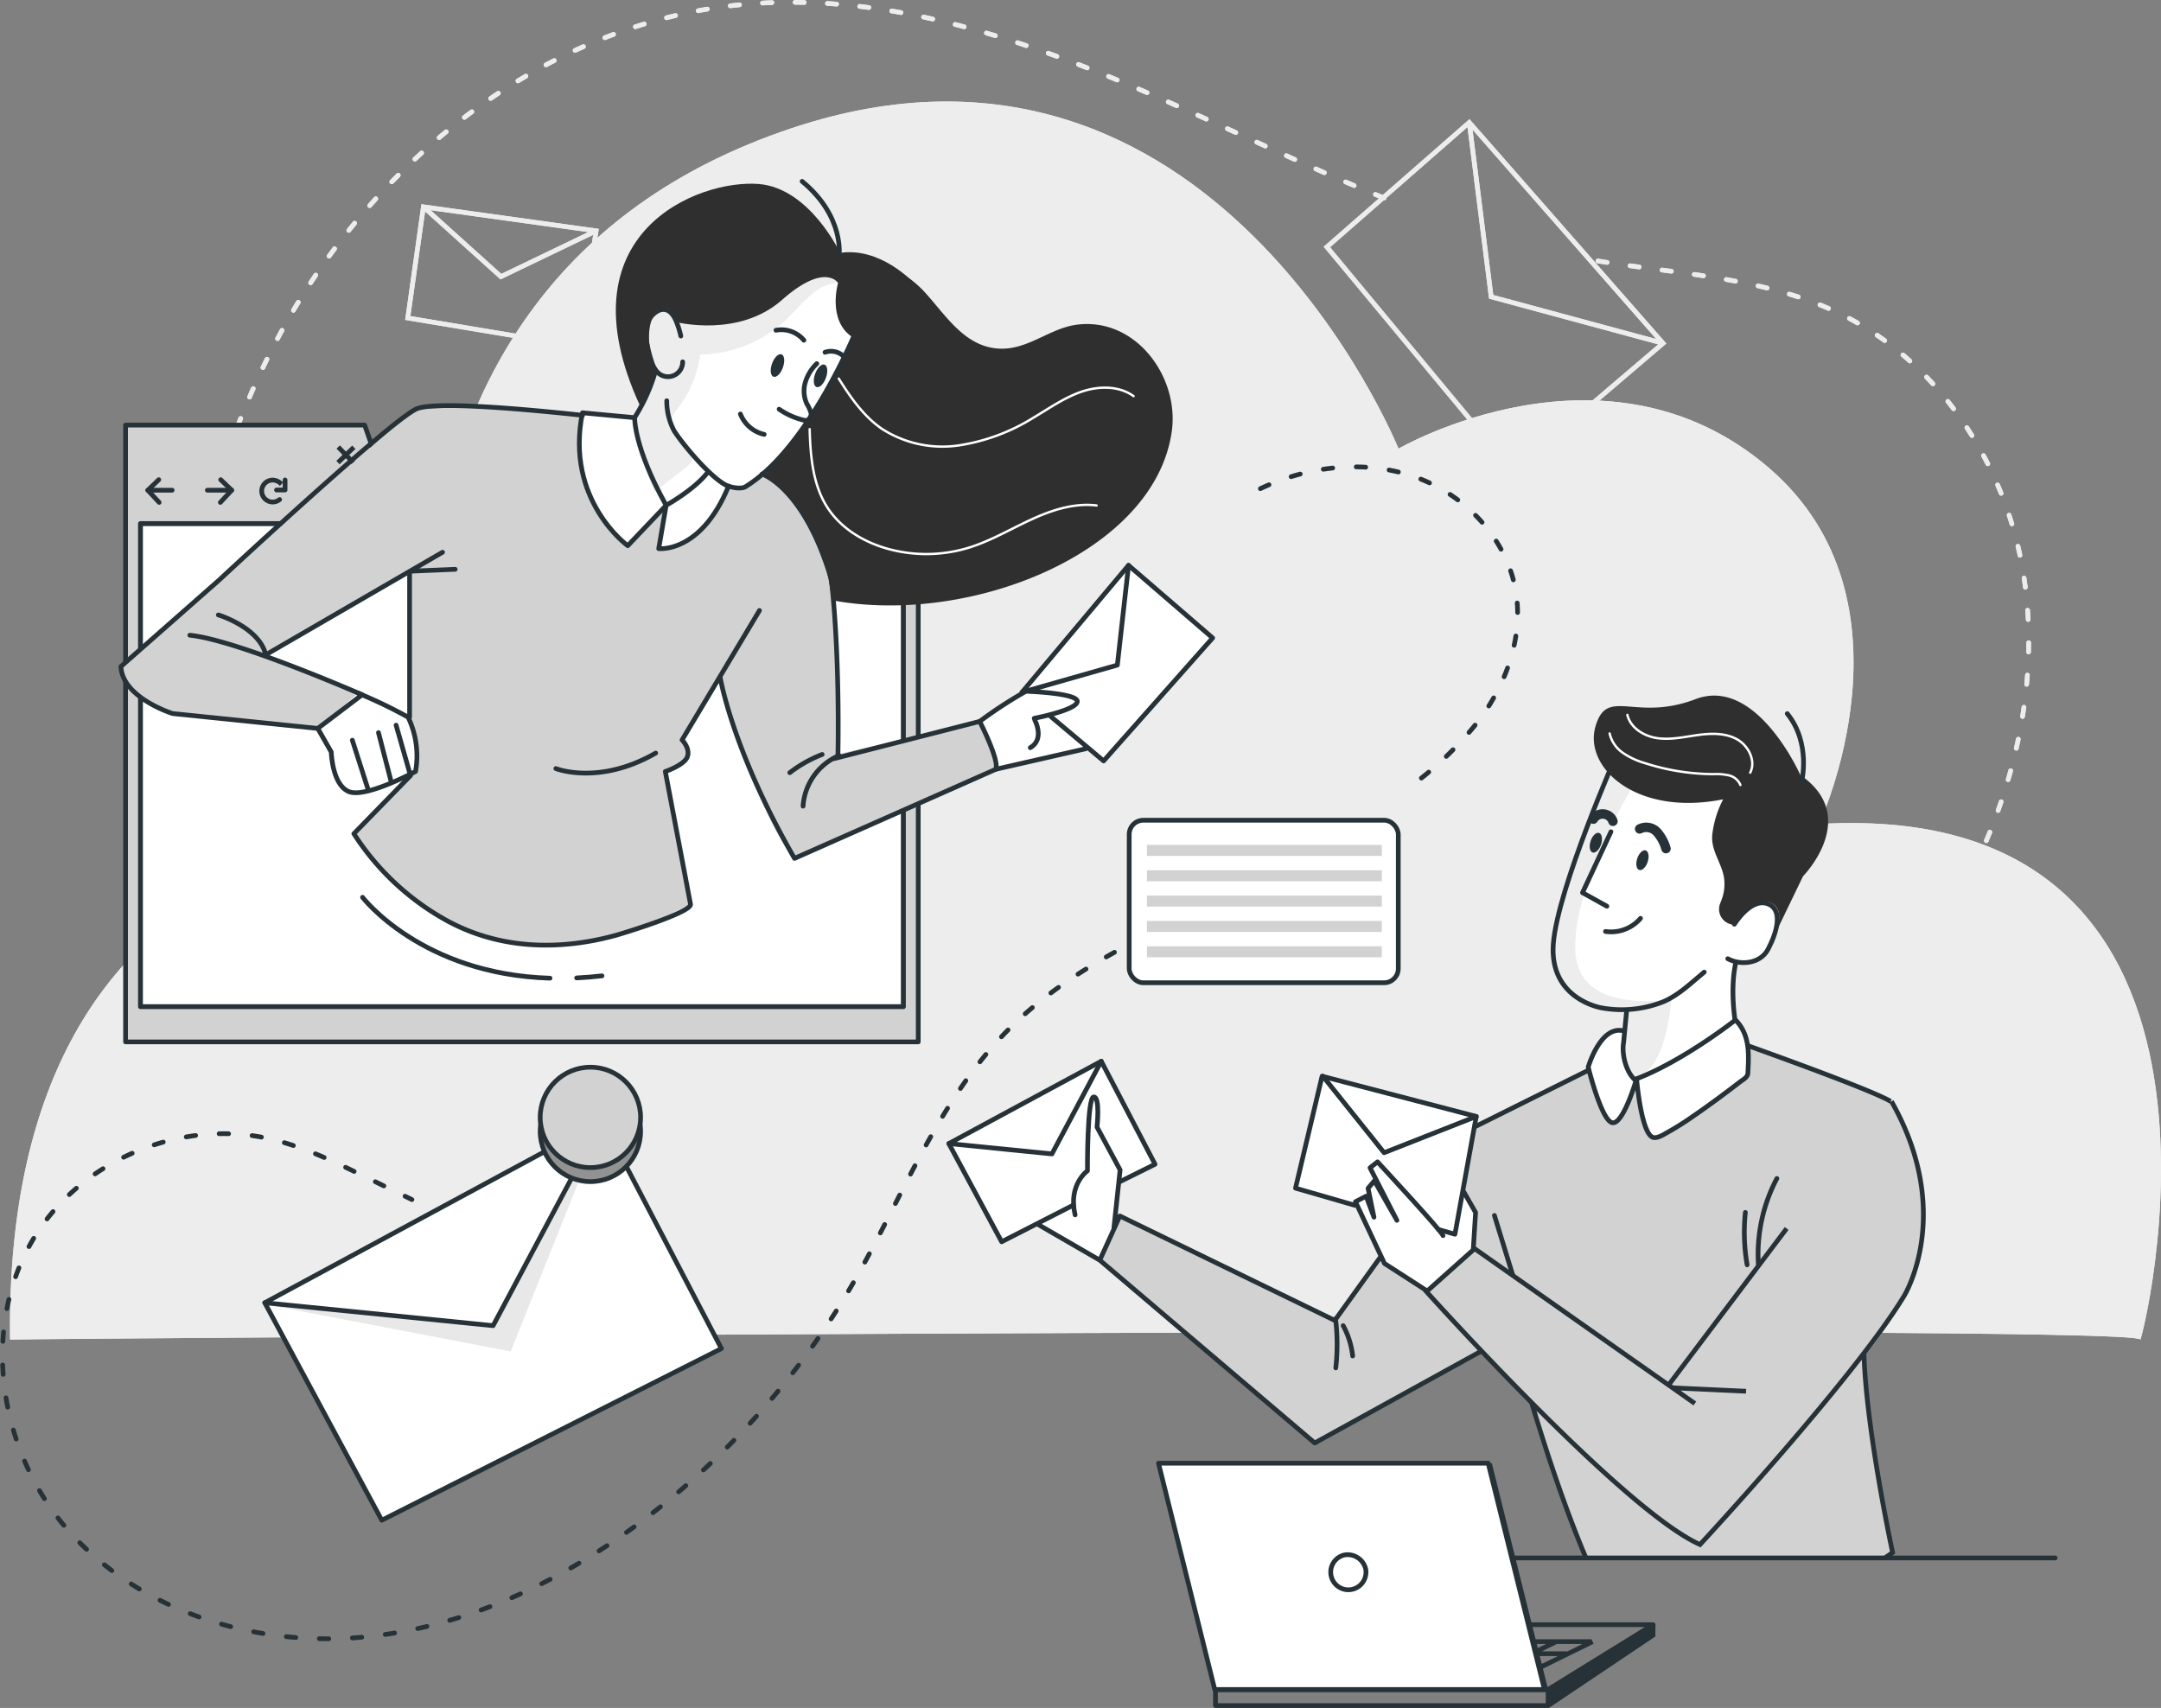 <svg xmlns="http://www.w3.org/2000/svg" xmlns:xlink="http://www.w3.org/1999/xlink" viewBox="0 0 457.686 361.741"><rect x="0" y="0" width="457.686" height="361.741" fill="#808080" stroke="none"/><style>.B{stroke-linejoin:round}.C{stroke-linecap:round}.D{fill:none}.E{stroke:#263238}.F{opacity:.6}.G{fill:#fff}.H{fill:#d2d2d2}.I{fill:#c6ff00}.J{fill:#263238}.K{fill:#ededed}.L{stroke-miterlimit:10}</style><g class="K"><use xlink:href="#B"/><use xlink:href="#B" class="F"/><use xlink:href="#C"/><use xlink:href="#C" class="F"/><use xlink:href="#D"/><use xlink:href="#D" class="F"/><use xlink:href="#E"/><use xlink:href="#E" class="F"/><use xlink:href="#F"/><use xlink:href="#F" class="F"/></g><g class="E"><path d="M29.74 110.887h161.606v102.324H29.74z" class="G L"/><g class="B H"><path d="M80.366 99.005l-3.132-8.971h-50.64v130.637h167.884V99.005zm110.979 114.219H29.74V110.887h161.605z"/><path d="M33.628 101.6l-2.322 2.226 2.4 2.583" class="C"/></g><path d="M31.306 103.825h5.152" class="B C I"/><path d="M46.748 101.6l2.322 2.226-2.4 2.583" class="B C H"/><path d="M49.07 103.825h-5.152" class="B C I"/><g class="H B C"><path d="M60.13 103.509a2.53 2.53 0 00-2.377-1.827 2.32 2.32 0 00-1.291 4.251 2.32 2.32 0 002.761-.13"/><path d="M58.561 103.784h1.814v-2.13"/></g><path d="M71.629 94.675l3.256 3.352m.055-3.297l-3.366 3.242"/></g><path d="M152.796 285.627l-24.918-48.622-72.056 39.08 25.034 45.9z" class="G"/><g fill="#e8e8e8"><path d="M122.579 250.148l-14.424 36.059-52.04-9.96 48.319 4.528 16.221-31.108z"/><path d="M122.579 250.148l-14.424 36.059-52.04-9.96 48.319 4.528 16.221-31.108z" opacity=".5"/></g><g class="B D E"><path d="M56.076 275.923l24.782 46.065 71.937-36.361-25.227-48.31z"/><path d="M56.076 275.923l48.36 4.852 23.132-43.458" class="C"/></g><g transform="rotate(-45 343.867 -13.136)"><circle cx="10.632" cy="10.632" r="10.632" class="I"/><circle cx="10.632" cy="10.632" r="10.632" opacity=".3"/></g><circle cx="125.041" cy="239.63" r="10.632" fill="#929292" class="B E"/><circle cx="125.041" cy="236.663" r="10.632" class="H"/><circle cx="125.041" cy="236.663" r="10.632" class="B D E"/><rect width="56.989" height="34.423" rx="3" x="239.158" y="173.725" class="G"/><rect width="56.989" height="34.423" rx="3" x="239.158" y="173.725" class="B D E"/><path d="M242.914 178.955h49.74v2.326h-49.74zm0 5.368h49.74v2.326h-49.74zm0 5.367h49.74v2.326h-49.74zm0 5.368h49.74v2.326h-49.74zm0 5.368h49.74v2.326h-49.74z" class="H"/><path d="M236.038 201.698c-8.076 4.509-15.7 9.624-22.244 16.15-15.2 15.162-22.713 36.109-33.526 54.632a168.4 168.4 0 01-43.278 48.914c-17.982 13.694-39.293 23.862-61.871 25.488s-46.419-6.164-61.14-23.292-18.35-43.926-5.918-62.766c10.245-15.525 30.554-23.724 48.76-19.687 7.121 1.58 13.749 4.8 20.3 8l10.116 4.934M266.94 103.497c10.184-4.839 22.25-6.226 32.87-2.438s19.415 13.135 21.241 24.262c1.575 9.6-2.007 19.508-7.848 27.286a73.18 73.18 0 01-15.791 14.885" stroke-dasharray="2 5" class="B C D E"/><path d="M207.644 152.69l8.88-5.557 22.275-27.148 18.031 15.134-23.092 26.044-3.334-2.345-18.9 3.968s-1.894-7.435-3.86-10.096zm-130.937-5.542l-8.969 7.108 2.423 5.024s.456 6.49 4.2 8.5 13.656-4.4 13.656-4.4 1.025-6.828-2.43-11.866zM181.723 71.34s-15.351 29.679-24.392 31.726l-3.581 1.194s-3.232 10.227-14.239 11.936l1.446-8.525-8 7.907s-12.9-11.819-9.83-27.852l11.29.741 5.033-9.437s-4.29-2.4-3.266-7.178 2.046-9.211 6.993-5.288c0 0 10.746 5.458 19.445-2.218s11.087-8.7 15.693-5.97c-.003 0-1.197 10.575 3.408 12.964z" class="G"/><path d="M132.954 115.578s-11.89-7.864-9.994-27.3c0 0-14.563-3.114-35.412-1.493l-61.941 54.391a14.37 14.37 0 0010.95 9.955c8.877 1.747 30.747 3.151 30.747 3.151l8.537-7.468-19.376-7.978 30.1-17.858.019 29.881s3.387 10.038 1.429 12.529l-13.06 13.186s21.958 40.557 71.29 14.93l-5.25-28.135s8.239-2.151 3.462-6.645l7.955-13.03s8.385 30.317 15.863 38.113l42.432-18.68s-1.125-7.277-3.4-10.2l-29.876 6.8s.492-26.932-1.458-35.707-5.725-17.464-13.859-23.387c0 0-5.4 3.8-8 2.5 0 0-4.693 13.107-14.6 13.066l1.577-9.168-7.086 7.616-1.048.934" class="H"/><g class="K"><use xlink:href="#G"/><use xlink:href="#G" class="F"/></g><g class="B C D E"><path d="M181.626 69.349s-10.067 25.169-23.551 33.619c0 0-.9.9-3.776 0s-9.168-8.09-11.506-11.686a13.5 13.5 0 01-1.58-6.4"/><path d="M156.816 87.687a7.044 7.044 0 005.034 4.314m8.407-19.941a6.236 6.236 0 00-5.91-2.117m10.385 4.667a3.87 3.87 0 014.3 1.252m-6.044 1.157a9.16 9.16 0 00-2.429 3.961 6.48 6.48 0 00.342 4.581c.356.565.637 1.175.835 1.813a1.386 1.386 0 01-.787 1.639 1.786 1.786 0 01-.894-.061 15.605 15.605 0 01-5.035-2.281m-20.825-15.503a19.92 19.92 0 00-.9-2.939c-.472-1.2-1.262-2.509-2.544-2.66a2.55 2.55 0 00-1.348.25 4.6 4.6 0 00-2.389 3.192 10.01 10.01 0 00.084 4.1 24.82 24.82 0 00.89 3.394 5.57 5.57 0 001.459 2.525 3.11 3.11 0 005.138-2.385m-5.77 1.997a37.85 37.85 0 01-4.438 9.845m-67.073 65.794l2.857 5s.179 6.963 3.749 8.391 14.105-4.284 14.105-4.284a18.97 18.97 0 00-1.583-11.49 100.96 100.96 0 00-10.591-5.084m6.996 18.715l-2.678-10.355m-2.199 12.034l-3.336-10.427m-18.349-18.093l37.453-21.722m-6.73 4.01l9.409-.4m-9.657.623v30.703m74.647-51.501s8.97 2.89 14.677 22.348c1.894 16.779 1.392 37.279 1.392 37.279m40.292-13.596s10.661.377 10.4 2.192-9.113 3.513-9.113 3.513c.059.137.104.279.134.425 0 0 2.147 3.965-.972 5.8m-.865-11.981a93.46 93.46 0 00-9.852 6.418l-30.848 7.881m-58.917 2.103s9.115 3.646 21.146-3.281"/></g><path d="M165.815 77.831c-.469 1.311-1.365 2.188-2 1.961s-.77-1.474-.3-2.785 1.365-2.188 2-1.961.77 1.475.3 2.785zm9.119 2.184c-.47 1.311-1.365 2.188-2 1.961s-.77-1.474-.3-2.785 1.365-2.188 2-1.961.769 1.475.3 2.785z" class="J"/><g class="B C D E"><path d="M122.133 207.126q2.6-.125 5.366-.442m-50.71-16.634s12.476 16.315 39.7 17.129m106.049-55.433l11.2 9.417 23.092-26.045-17.816-15.38-22.556 26.876"/><path d="M239.019 119.738l-2.37 21.128-20.186 5.748"/></g><g fill="#2f2f2f"><path d="M143.292 68.229s13.2 3.367 22.323-4.7 11.883-3.608 11.883-3.608-2.335 7.852 2.971 11.458l12.796-11.707s-6.85-7.384-15.338-6.111c0 0-6.385-13.666-17.176-14.585-12.711-1.081-42.191 10.277-25.153 47.06l3.073-7.223s-3.182-9.884.732-12.993c2.875-2.286 3.889 2.409 3.889 2.409z"/><path d="M181.993 56.328c.506.2 2.327-.46 3.015-.442 1.314.054 2.607.346 3.816.864a22.11 22.11 0 017.447 5.6c4.236 4.736 8.173 11.036 15.184 11.479 6.247.394 10.808-4.362 16.762-5.079 12.4-1.492 21.538 11.113 19.97 22.529-3.526 25.675-42.522 41.263-71.742 35.9-.99-.182-.113-16.37-14.332-26.555 0 0 18.327-21.619 19.536-32.8 1.205-11.143.348-11.494.344-11.496z"/></g><g class="B D E"><path d="M177.706 54.24s1.245-8.357-7.823-15.826" class="C"/><path d="M134.414 88.468s-.208 6.257 6.674 18.561l-8.134 8.551s-13.347-9.594-9.593-28.155z"/><g class="C"><path d="M154.299 102.968c-5.858 14.3-14.788 13.228-14.788 13.228l1.577-9.168s6.031-3.345 8.8-6.994c.1-.131-.115.131-.046.056m-62.899 64.19l-3.053-10.688m76.958-24.287l-16.391 27.417s1.737 1.728 1.14 3.516-4.69 3.168-4.69 3.168l5.339 28.1c.329 1.733-14.535 6.245-16 6.643-11.9 3.229-24.4 2.91-35.5-3.109a54.815 54.815 0 01-19.8-18.465l11.989-12.293m65.615-20.715s2.573 15.437 15.724 38.238l42.655-18.882 19.009-4.334"/><path d="M177.715 160.017a12.59 12.59 0 00-7.631 10.724m-2.81-7.091a27.464 27.464 0 016.851-3.856m36.804 3.129c.7-2.1-3.44-10.124-3.44-10.124m-84.109-64.84c-11.972-1.29-31.41-3.051-35.187-1.345-5.535 2.5-41.718 36.183-41.718 36.183l-20.868 18.378c.332 6.636 10.95 9.955 10.95 9.955l30.747 3.151 9.4-7.133s-26.546-11.614-36.5-12.609m6.04-4.297s8.711 2.639 10.031 8.447"/></g></g><path d="M177.648 80.19c2.5 3.991 5.256 7.971 9.137 10.64a23.67 23.67 0 0016.294 3.505 41.74 41.74 0 0015.857-5.907c3.3-1.957 6.478-4.214 10.109-5.457s7.925-1.314 11.036.933m-68.6 6.993c.164 5.773.655 11.831 3.811 16.668 2.877 4.411 7.708 7.283 12.783 8.688a30.684 30.684 0 0017.177-.275c4.584-1.426 8.754-3.908 13.112-5.919s9.128-3.581 13.893-3" stroke="#fff" stroke-width=".5" class="B C D"/><path d="M236.239 259.425l.832-9.086 7.581-4.112-11.477-21.32-32.339 16.885 11.309 21.218 6.99-3.452 13.768 7.22zm104.985-96.88s-10.5 24.508-11.459 32.784-.477 12.413 3.5 15.278 11.218 3.007 11.218 3.007l-.692 4.365s-2.886-.21-5.114 3.132-2.194 5.53-2.194 5.53 2.786 10.967 5.036 11.153 4.641-7.5 4.641-7.5 2 10.98 3.945 10.608 19.765-12.307 19.765-12.307 1.6-8.28-2.305-12.574c0 0-1.036-8.208.078-12.027 0 0 7.7.972 8.115-6.909.37-7.022-3.342-10.027-5.57-7.162l-5.251-13.209 2.069-9.39z" class="G"/><g class="K"><use xlink:href="#H"/><use xlink:href="#H" class="F"/></g><path d="M407.018 262.49a45.38 45.38 0 01-4.261 12.834 56.91 56.91 0 01-7.944 11.87l1.776 16.72 4.251 24.907c-.01.01-.03.02-.041.03a2.37 2.37 0 00-.193.142l-1.359.984h-62.963l-5.215-12.448c-3.145-7.8-5.925-15.35-6.554-19.134-.072-.43-.116-.864-.132-1.3L313.7 286.422l-35.255 19.2-45.452-38.467.071-.132 4.616-9.232.02-.051 45.208 21.579 9.364-12.946.132-.426.01-.051 6.523-21.346 37.548-17.907.03.122c.122.416.5 1.765 1.035 3.4a24.49 24.49 0 00.386 1.187c.091.294.193.589.3.873a31.747 31.747 0 001.623 3.825c.1.193.213.375.314.538a5.97 5.97 0 00.477.68c.01.02.03.03.041.051a1.09 1.09 0 00.822.477c1.136-.091 2.506-2.567 3.47-4.647a1.56 1.56 0 01.081-.193 50.77 50.77 0 001.065-2.577c.02-.051.03-.081.03-.081a1 1 0 01.02.122c.152.964 1.289 7.609 2.922 9.79.051.071.112.142.162.213a1.23 1.23 0 00.832.477h.02c.791 0 3.277-1.512 6.25-3.52.01 0 .02-.01.03-.02 5.489-3.713 12.6-9.141 13.646-9.932.091-.081.132-.111.132-.111a19.93 19.93 0 000-5.844s.061.02.172.061l30.233 11.688s4.271 5.235 6.483 18.16a33.2 33.2 0 01-.043 11.108z" class="H"/><path d="M309.834 252.185l2.719-15.357-32.55-8.744-5.621 23.568 12.969 4.06 5.867 11.882 8.9 6.119 9.772-9.111.832-7.274z" class="G"/><g class="B C D E"><path d="M237.071 250.337l7.559-3.749-11.392-21.816-32.284 17.436 11.191 20.8 15.207-7.78"/><path d="M200.954 242.208l21.838 2.191 10.446-19.626m71.435 35.637l3.476 1 4.514-24.946-32.653-8.523-5.629 23.709 12.536 3.623"/><path d="M280.181 227.946l12.963 16.2 19.519-7.681m29.961-77.235s-12.783 28.957-13.645 40.72c-.855 11.693 10.115 13.5 10.246 13.524 4.405.796 8.944.336 13.1-1.326 3.276-1.408 5.893-4.018 8.621-6.256"/><path d="M340.328 191.94l-5.164-2.869 6.025-12.91"/></g><path d="M346.758 181.823c-.378 1.143-.19 2.235.42 2.437s1.411-.562 1.79-1.706.191-2.235-.42-2.437-1.412.561-1.79 1.706zm-9.874-3.703c-.378 1.144-.191 2.235.42 2.437s1.411-.562 1.79-1.706.19-2.235-.42-2.436-1.412.562-1.79 1.705z" class="J"/><g class="B C D E"><path d="M347.447 194.511a8.222 8.222 0 01-7.405 2.777"/><path d="M347.27 175.564a3.09 3.09 0 013.672.663 9.045 9.045 0 011.905 3.51m-11.232-5.785a2.31 2.31 0 00-4.149-.459" stroke-width="2"/><path d="M367.327 195.751s3.418-5.593 6.991-4.35 1.865 6.369.155 9.632-6.059 3.418-8.545 2.02"/></g><path d="M375.382 198.89s3.395-5.728-.212-7.637-8.046 4.553-8.046 4.553c-.112.083-.459 0-.914-.165a3.278 3.278 0 01-1.864-4.349l.388-1.048c.5-1.471.625-3.044.364-4.576-.592-3.1-2.8-5.63-2.443-8.949a21.4 21.4 0 012.3-7.425c-18.45 3.69-29.519-6.765-27.059-15.374s8.3-.923 21.217-5.843 22.182 16.06 22.182 16.06c12.914 8.918.572 21.454.572 21.454l-6.592 13.655z" fill="#2f2f2f"/><g class="E D"><path d="M394.772 286.725c.477 16.283 6.067 42.094 6.067 42.094s-.03.02-.041.03a2.34 2.34 0 00-.193.142l-1.4.984m-63.307-.001c-1.644-3.876-3.247-8.055-4.829-12.448-2.313-6.432-4.555-13.331-6.686-20.433m45.801-75.621s26.24 9.324 30.235 11.8m-53.801-4.263c-2.057-1.513-3.218-5.383-2.75-8.24l.644-6.692m23.18-10.376s-1.318 4.409-.235 12.318m-8.496 81.24l-46.64-32.793-10.2 9.11s41.533 46.272 57.933 53.56c0 0 32.714-35.264 43.281-52.754 0 0 10.679-17.472-2.738-41.113m-47.241 60.139l25.048-33.215m-24.27 33.744l15.668.729"/><path d="M381.577 165.548s2.033-8.131-3.049-14.4" class="C L"/><g class="B"><path d="M292.27 266.376l-9.57 13.293-45.519-22.122-4.254 9.359 45.519 38.713 35.107-19.357m-1.233-47.586l24.164-12.033m-100.557 33.352l1.307-12.2-4.892-9.079s.7-6.418-.7-6.381-1.329 15.645-1.329 15.645-4.139 2.922-2.611 9.329m-7.807 2.055l13.032 7.542m77.134-14.406l2.458 4.306-.474 7.663m-6.426-2.763c0-.665-13.866-15.62-13.866-15.62l-1.587 1.253 5.69 11.127-4.77-8.37-1.337 1.587 1.248 6.12-1.665-4.449-2.255 1.17 6.142 13.075 8.747 5.645" class="C"/><path d="M367.565 216.018s-10.867 8.593-20.95 12.472c0 0 .97 11.635 3.49 12.41.934.287 2.357-.679 3.116-1.091a60.05 60.05 0 005.194-3.268c3.447-2.351 6.8-4.846 10.106-7.389.644-.5 1.616-.968 1.664-1.834.22-4.074.455-8.1-2.576-11.255z"/><path d="M346.615 228.49s-2.772 9.637-5.1 9.305-5.143-11.779-5.143-11.779 2.654-9.126 7.631-7.632m-61.143 60.945a45.22 45.22 0 01.048 10.391m33.602-32.284l3.863 12.577m55.957-20.407a34.38 34.38 0 00-3.909 18.293m-2.767-11.108a40.52 40.52 0 00.378 11.1m-85.557 12.882a17.55 17.55 0 012.011 6.415" class="C"/></g></g><path d="M340.905 155.352a6.88 6.88 0 002.791 4.09 15.94 15.94 0 004.566 2.15 47.9 47.9 0 0014.688 2.369 11.95 11.95 0 013.25.273 3.47 3.47 0 012.405 2.028m-23.941-14.85c.658 2.762 3.514 4.521 6.325 4.924s5.649-.241 8.46-.637 5.827-.512 8.331.826 4.176 4.582 2.907 7.122" stroke="#fff" stroke-width=".5" class="B C D"/><g class="E B D"><path d="M316.51 329.976h118.763m-163.833-.003h35.862" class="C"/><path d="M350.122 344.102H283.49l-25.435 13.739h69.821zm-62.275 3.589h49.205m-52.793 2.563h47.831m-51.42 2.563h46.437m10.201-5.126l-14.089 6.921m6.4-6.921l-14.089 6.921"/></g><path d="M246.127 309.909h69.83l11.919 47.932h-69.825z" class="J"/><g class="B E"><path d="M257.429 357.832h70.446v3.409h-70.446z" class="D"/><path d="M245.358 309.909h69.83l11.919 47.932h-69.83z" class="G"/></g><path d="M327.876 357.841l22.738-13.823-.02 2.591-22.464 15.077z" class="J"/><path d="M289.263 332.414a3.734 3.734 0 11-4.622-3.05 3.922 3.922 0 014.622 3.05z" class="B D E"/><defs><path id="B" d="M2.132 283.723c.072-.174 451.416-3.523 451.148 0-.219 2.865 30.65-114.942-68.008-109.195 0 0 22.077-47.263-10.585-75.389-34.483-29.693-78.494-4.112-78.494-4.112s-39.369-97.594-128.45-67.9c-101.782 33.927-74.3 150.343-74.3 150.343S.692 169.776 2.132 283.723z"/><path id="C" d="M126.816 48.477l-37.558-5.223-3.448 24.5 37.1 6.191zm-2.236.68l-18.408 8.853-14.98-13.5zm-37.665 17.79l3.118-22.158 15.972 14.39 19.625-9.439-3.538 23.077z"/><path id="D" d="M311.224 25.241l-30.883 27.013 40.067 48.243 32.515-27.738zm39.56 46.571l-34.517-9.336-4.4-35.021zm-69.079-19.449l29.1-25.454 4.57 36.346 35.822 9.686-30.674 26.166z"/><path id="E" d="M36.896 164.907h-.009a.49.49 0 01-.482-.5q.018-.982.043-1.964a.48.48 0 01.5-.478.49.49 0 01.478.5q-.024.979-.043 1.958a.49.49 0 01-.487.484zm.211-6.864h-.022a.49.49 0 01-.469-.512q.043-.982.093-1.963a.49.49 0 01.763-.401.49.49 0 01.217.452q-.05.977-.093 1.956a.49.49 0 01-.489.468zm.389-6.855h-.033a.49.49 0 01-.456-.522q.068-.982.145-1.96a.48.48 0 01.527-.451.49.49 0 01.451.528q-.076.976-.144 1.952a.49.49 0 01-.49.453zm.575-6.842h-.049a.49.49 0 01-.44-.536l.2-1.955a.49.49 0 01.536-.418.49.49 0 01.44.518l-.2 1.948a.49.49 0 01-.487.443zm.768-6.823h-.062a.49.49 0 01-.425-.549q.125-.974.257-1.948a.49.49 0 11.972.132q-.132.969-.255 1.94a.493.493 0 01-.483.425zm.968-6.8a.5.5 0 01-.077-.006.49.49 0 01-.408-.561q.154-.971.316-1.94a.49.49 0 01.804-.313.49.49 0 01.164.474q-.161.965-.315 1.932a.49.49 0 01-.484.417zm1.177-6.764a.48.48 0 01-.092-.008.49.49 0 01-.39-.574q.184-.966.376-1.929a.49.49 0 01.805-.273.49.49 0 01.157.465q-.192.96-.374 1.922a.49.49 0 01-.482.4zm1.395-6.722a.5.5 0 01-.109-.012.49.49 0 01-.371-.585q.216-.96.44-1.916a.49.49 0 01.955.224q-.222.953-.437 1.906a.49.49 0 01-.478.386zm1.617-6.672a.51.51 0 01-.124-.015.49.49 0 01-.351-.6q.248-.951.505-1.9a.49.49 0 11.947.257q-.256.944-.5 1.891a.49.49 0 01-.477.37zm1.848-6.612a.49.49 0 01-.47-.631q.282-.942.573-1.881a.49.49 0 11.936.291q-.291.933-.57 1.871a.49.49 0 01-.47.354zm2.088-6.539a.497.497 0 01-.158-.025.49.49 0 01-.306-.622q.317-.933.642-1.86a.49.49 0 01.842-.165.49.49 0 01.084.491q-.326.922-.639 1.849a.49.49 0 01-.465.332zm2.333-6.458a.482.482 0 01-.176-.033.49.49 0 01-.283-.633q.352-.919.714-1.833a.49.49 0 11.912.361q-.361.909-.71 1.822a.49.49 0 01-.456.318zm2.582-6.362a.5.5 0 01-.194-.04.49.49 0 01-.257-.644q.388-.9.786-1.8a.492.492 0 11.9.4q-.4.895-.782 1.794a.49.49 0 01-.457.292zm2.837-6.253a.49.49 0 01-.442-.7q.425-.887.861-1.77a.49.49 0 11.88.434q-.434.878-.855 1.76a.493.493 0 01-.444.278zm3.1-6.133a.48.48 0 01-.23-.058.49.49 0 01-.2-.664q.463-.867.935-1.733a.49.49 0 01.864-.032.49.49 0 01-.004.504q-.47.858-.929 1.723a.49.49 0 01-.439.266zm3.36-5.99a.49.49 0 01-.421-.741q.5-.848 1.016-1.689a.49.49 0 01.863.01.49.49 0 01-.026.502q-.51.835-1.008 1.677a.492.492 0 01-.425.243zm3.642-5.827a.49.49 0 01-.409-.761q.543-.822 1.095-1.638a.49.49 0 01.812.551q-.548.811-1.088 1.628a.49.49 0 01-.413.223zm3.914-5.647a.48.48 0 01-.288-.094.49.49 0 01-.108-.685q.58-.8 1.17-1.585a.49.49 0 01.679-.088.49.49 0 01.107.676q-.587.784-1.164 1.575a.49.49 0 01-.399.204zm4.174-5.455a.49.49 0 01-.381-.8q.616-.768 1.244-1.527a.49.49 0 11.756.624q-.622.755-1.236 1.518a.49.49 0 01-.386.188zm4.426-5.252a.49.49 0 01-.367-.815q.653-.738 1.314-1.466a.49.49 0 01.675-.014.49.49 0 01.051.673q-.657.723-1.306 1.457a.49.49 0 01-.369.167zm214.84-1.608a.49.49 0 01-.184-.036q-.912-.368-1.819-.742a.49.49 0 01-.122-.851.49.49 0 01.495-.057q.906.373 1.814.741a.49.49 0 01-.185.945zm-6.341-2.633a.48.48 0 01-.192-.04l-1.806-.771a.49.49 0 11.388-.9l1.8.77a.49.49 0 01-.192.941zm-203.83-.792a.48.48 0 01-.342-.139.49.49 0 01-.01-.694q.686-.7 1.383-1.4a.49.49 0 11.693.694q-.691.691-1.373 1.392a.49.49 0 01-.352.149zm197.527-1.936a.492.492 0 01-.2-.042l-1.8-.793a.492.492 0 11.4-.9l1.793.792a.49.49 0 01-.2.939zm-6.271-2.8a.47.47 0 01-.2-.044l-1.789-.809a.49.49 0 01.4-.894l1.787.809a.49.49 0 01-.2.937zm-186.352-.069a.49.49 0 01-.335-.849q.721-.671 1.449-1.332a.49.49 0 01.673.051.49.49 0 01-.014.675q-.724.657-1.439 1.323a.487.487 0 01-.335.136zm180.1-2.773a.49.49 0 01-.2-.045l-1.786-.817a.49.49 0 01.41-.893l1.784.818a.49.49 0 01-.2.936zM93.006 29.647a.49.49 0 01-.317-.865q.752-.635 1.513-1.259a.49.49 0 01.677.08.49.49 0 01-.055.679q-.755.619-1.5 1.25a.49.49 0 01-.318.115zm168.724-1.078a.49.49 0 01-.2-.045l-1.785-.818a.49.49 0 01-.23-.646.49.49 0 01.64-.246l1.784.818a.49.49 0 01-.2.936zm-6.245-2.855a.49.49 0 01-.2-.045l-1.786-.812a.49.49 0 01-.093-.857.49.49 0 01.5-.036l1.786.812a.49.49 0 01-.2.937zM98.36 25.355a.49.49 0 01-.3-.881q.784-.6 1.574-1.18a.49.49 0 01.798.334.49.49 0 01-.215.455q-.785.58-1.563 1.172a.49.49 0 01-.294.098zm150.866-2.469a.5.5 0 01-.2-.042l-1.792-.8a.492.492 0 11.4-.9l1.794.8a.49.49 0 01-.2.937zm-145.3-1.544a.49.49 0 01-.278-.9q.814-.555 1.634-1.1a.49.49 0 01.76.38.49.49 0 01-.22.439q-.814.539-1.62 1.089a.49.49 0 01-.276.089zm139.017-1.228a.487.487 0 01-.195-.041l-1.8-.774a.49.49 0 01-.221-.626.49.49 0 01.605-.274l1.8.777a.49.49 0 01-.195.94zm-133.249-2.489a.49.49 0 01-.255-.91q.84-.511 1.689-1.007a.49.49 0 01.742.419.49.49 0 01-.242.428q-.842.492-1.677 1a.48.48 0 01-.257.07zm126.928-.193a.49.49 0 01-.188-.037q-.9-.376-1.811-.746a.49.49 0 01-.132-.854.49.49 0 01.501-.055q.912.371 1.817.748a.49.49 0 01-.188.944zm-6.366-2.571a.498.498 0 01-.179-.033q-.911-.358-1.825-.71a.49.49 0 01-.141-.847.49.49 0 01.494-.069q.916.355 1.83.713a.49.49 0 01-.18.947zm-114.6-.633a.49.49 0 01-.232-.923q.867-.464 1.744-.912a.49.49 0 11.447.873q-.867.444-1.729.9a.5.5 0 01-.229.062zm108.177-1.8a.49.49 0 01-.168-.03q-.921-.338-1.842-.667a.49.49 0 01-.282-.622.49.49 0 01.613-.302q.925.332 1.849.67a.49.49 0 01-.168.952zm-102.034-1.257a.49.49 0 01-.207-.935q.895-.414 1.794-.812a.493.493 0 01.4.9q-.892.4-1.779.8a.483.483 0 01-.208.047zm95.555-1.025a.47.47 0 01-.156-.026q-.928-.312-1.86-.617a.49.49 0 01-.292-.612.49.49 0 01.598-.32q.933.306 1.866.621a.49.49 0 01-.156.955zm-89.245-1.671a.49.49 0 01-.18-.948q.918-.359 1.84-.7a.49.49 0 01.654.541.49.49 0 01-.312.378q-.915.341-1.823.7a.49.49 0 01-.178.03zm82.7-.423a.49.49 0 01-.142-.021q-.937-.285-1.878-.559a.49.49 0 11.276-.943q.945.277 1.886.563a.49.49 0 01-.142.96zm-6.606-1.884a.5.5 0 01-.127-.016q-.945-.253-1.894-.494a.49.49 0 01.242-.951q.954.243 1.906.5a.49.49 0 01-.127.964zm-69.635-.005a.49.49 0 01-.484-.415.49.49 0 01.333-.543q.939-.3 1.881-.589a.49.49 0 11.285.938q-.934.285-1.864.584a.5.5 0 01-.146.025zm62.975-1.635a.49.49 0 01-.108-.012q-.956-.216-1.912-.419a.49.49 0 01-.286-.819.49.49 0 01.486-.141q.962.2 1.924.422a.49.49 0 01-.108.969zm-56.371-.273a.49.49 0 01-.484-.43.49.49 0 01.363-.536q.956-.243 1.915-.47a.49.49 0 11.225.955q-.951.224-1.9.466a.5.5 0 01-.124.015zm49.641-1.1a.51.51 0 01-.087-.007q-.963-.175-1.929-.336a.49.49 0 01-.31-.803.49.49 0 01.472-.165q.971.163 1.941.338a.49.49 0 01-.087.973zm-42.935-.388a.49.49 0 01-.484-.446.49.49 0 01.395-.527q.969-.183 1.943-.345a.49.49 0 01.541.655.49.49 0 01-.378.312q-.965.163-1.926.342a.445.445 0 01-.096.014zm36.15-.677a.47.47 0 01-.065-.005q-.969-.128-1.941-.242a.49.49 0 01-.336-.78.49.49 0 01.451-.194q.979.116 1.954.244a.49.49 0 01.42.518.49.49 0 01-.483.459zm-29.358-.365a.49.49 0 01-.486-.462.49.49 0 01.428-.516q.98-.117 1.964-.215a.49.49 0 01.498.689.49.49 0 01-.398.287q-.974.1-1.944.214a.245.245 0 01-.066.008zm22.53-.361h-.04q-.974-.079-1.949-.141a.49.49 0 01-.459-.521.5.5 0 01.521-.458q.982.062 1.964.141a.49.49 0 01.447.509.49.49 0 01-.486.471zm-15.683-.229a.49.49 0 01-.026-.98q.985-.053 1.968-.088a.476.476 0 01.508.472.49.49 0 01-.473.508q-.974.035-1.951.087zm8.826-.121h-.012q-.975-.023-1.953-.03a.49.49 0 01-.469-.49.49.49 0 01.469-.49q.985.008 1.969.03a.49.49 0 01.467.492.49.49 0 01-.471.489z"/><path id="F" d="M417.846 184.8a.48.48 0 01-.216-.05.49.49 0 01-.225-.656q.431-.877.844-1.761a.49.49 0 01.851-.076.49.49 0 01.038.493q-.418.892-.851 1.775a.49.49 0 01-.441.275zm2.846-6.248a.5.5 0 01-.192-.04.49.49 0 01-.261-.642q.382-.9.747-1.806a.49.49 0 01.841-.12.49.49 0 01.069.486q-.368.915-.752 1.822a.494.494 0 01-.452.3zm2.495-6.4a.48.48 0 01-.164-.029.49.49 0 01-.3-.627q.329-.919.642-1.844a.49.49 0 11.929.313q-.315.934-.648 1.862a.49.49 0 01-.46.328zm2.123-6.531a.5.5 0 01-.138-.019.49.49 0 01-.333-.609q.274-.937.533-1.88a.49.49 0 01.947.26q-.262.95-.539 1.9a.49.49 0 01-.47.351zm1.73-6.644a.453.453 0 01-.11-.013.49.49 0 01-.368-.587q.216-.953.418-1.908a.49.49 0 11.96.2q-.2.963-.422 1.926a.49.49 0 01-.478.385zm1.317-6.741a.525.525 0 01-.079-.006.49.49 0 01-.4-.562q.155-.965.294-1.932a.49.49 0 11.971.139q-.141.975-.3 1.949a.49.49 0 01-.487.415zm.876-6.81h-.047a.49.49 0 01-.442-.535q.091-.972.164-1.946a.49.49 0 01.525-.441.49.49 0 01.454.514q-.075.983-.166 1.965a.49.49 0 01-.488.447zm.408-6.854h-.012a.49.49 0 01-.479-.5q.023-.976.027-1.953a.49.49 0 01.49-.488.49.49 0 01.489.493q0 .986-.027 1.971a.49.49 0 01-.488.48zm-.085-6.864a.49.49 0 01-.49-.467q-.049-.975-.118-1.948a.49.49 0 01.456-.525.5.5 0 01.523.454q.069.985.118 1.969a.49.49 0 01-.466.514zm-.6-6.84a.49.49 0 01-.486-.428q-.122-.968-.268-1.932a.49.49 0 01.412-.559.5.5 0 01.557.412l.272 1.955a.49.49 0 01-.424.548.508.508 0 01-.067.007zm-1.141-6.769a.49.49 0 01-.479-.389q-.2-.954-.426-1.9a.49.49 0 11.954-.226q.228.96.432 1.926a.49.49 0 01-.378.581.5.5 0 01-.107.009zm-1.711-6.647a.49.49 0 01-.47-.347q-.284-.933-.59-1.859a.49.49 0 01.319-.595.49.49 0 01.612.287l.6 1.881a.49.49 0 01-.469.633zm-2.28-6.475a.49.49 0 01-.454-.308q-.364-.9-.749-1.8a.49.49 0 01.271-.611.49.49 0 01.629.225q.388.907.756 1.822a.49.49 0 01-.456.674zm-2.827-6.257a.49.49 0 01-.438-.269q-.44-.87-.9-1.73a.49.49 0 01.209-.647.49.49 0 01.655.182q.469.87.913 1.751a.49.49 0 01-.216.659.48.48 0 01-.226.057zm-3.361-5.988a.49.49 0 01-.417-.231q-.514-.829-1.05-1.645a.49.49 0 01.821-.539q.542.826 1.063 1.666a.49.49 0 01-.158.675.48.48 0 01-.262.077zm-3.88-5.665a.49.49 0 01-.393-.2q-.586-.778-1.193-1.541a.49.49 0 01.307-.797.49.49 0 01.459.186q.616.773 1.211 1.562a.49.49 0 01-.392.785zm-4.385-5.284a.488.488 0 01-.361-.159q-.659-.72-1.335-1.422a.49.49 0 01.022-.685.49.49 0 01.685.004q.685.711 1.352 1.441a.49.49 0 01-.362.822zm-4.871-4.837a.49.49 0 01-.328-.126q-.726-.651-1.467-1.281a.49.49 0 01-.044-.68.49.49 0 01.678-.069q.753.641 1.488 1.3a.49.49 0 01-.328.856zm-5.332-4.321a.48.48 0 01-.288-.094q-.788-.572-1.592-1.121a.49.49 0 01.065-.847.49.49 0 01.489.037q.814.555 1.614 1.137a.49.49 0 01-.288.888zm-5.758-3.732a.495.495 0 01-.244-.065q-.843-.484-1.7-.94a.49.49 0 01-.028-.849.49.49 0 01.49-.016q.872.464 1.728.956a.49.49 0 01-.244.915zm-6.134-3.077a.508.508 0 01-.2-.041q-.895-.391-1.8-.754a.49.49 0 11.366-.91q.916.368 1.824.764a.49.49 0 01-.2.94zm-6.418-2.437a.494.494 0 01-.153-.024q-.925-.3-1.86-.586a.49.49 0 01-.21-.839.49.49 0 01.494-.1q.945.286 1.882.594a.49.49 0 01.33.544.49.49 0 01-.483.413zm-6.6-1.885a.47.47 0 01-.118-.014q-.947-.233-1.9-.451a.49.49 0 01.219-.956q.96.219 1.917.456a.49.49 0 01-.118.966zm-6.708-1.451a.562.562 0 01-.092-.008q-.959-.181-1.923-.351a.49.49 0 01-.29-.799.49.49 0 01.461-.167q.969.17 1.935.353a.49.49 0 01-.09.972zm-6.769-1.143a.61.61 0 01-.075-.005q-.968-.148-1.937-.288a.49.49 0 11.14-.97q.976.14 1.944.288a.49.49 0 01-.072.975zm-6.8-.962a.47.47 0 01-.066 0l-1.944-.259a.49.49 0 01-.339-.792.49.49 0 01.467-.181l1.946.26a.49.49 0 01-.064.976zm-6.808-.9a.5.5 0 01-.067 0l-1.945-.264a.49.49 0 01-.42-.553.5.5 0 01.552-.42l1.944.264a.49.49 0 01.42.518.49.49 0 01-.484.459zm-6.8-.965a.48.48 0 01-.075-.006q-.974-.149-1.944-.305a.49.49 0 11.155-.968q.968.155 1.937.3a.49.49 0 01.413.522.49.49 0 01-.486.454z"/><path id="G" d="M178.096 59.745a10.317 10.317 0 00-6.471 2.788c-1.827 1.554-3.341 3.44-5.078 5.1a27.23 27.23 0 01-18.3 7.441 23.328 23.328 0 01-4.668 11.328c-.709.917-1.537 1.951-1.34 3.093a3.88 3.88 0 00.718 1.466l3.051 4.476c.327.401.543.882.626 1.393.066.956-.771 1.7-1.529 2.289l-6.5 5.011s-4.409-10.821-4.19-15.661l5.034-9.445s-9.548-11.183-2.008-15.042 12.275 1.052 12.275 1.052 18.062-8.768 23.5-8.593 4.88 3.304 4.88 3.304z"/><path id="H" d="M345.006 165.001l.815 1.424s-12.824 21.169-12.213 35.009 20.355 10.178 20.355 10.178-1.221 17.3-8.55 16.282l-1.831-4.274.525-9.658s-7.649.7-12.33-3.979-2.443-14.655 1.831-28.293 7.616-19.145 7.616-19.145z"/></defs></svg>